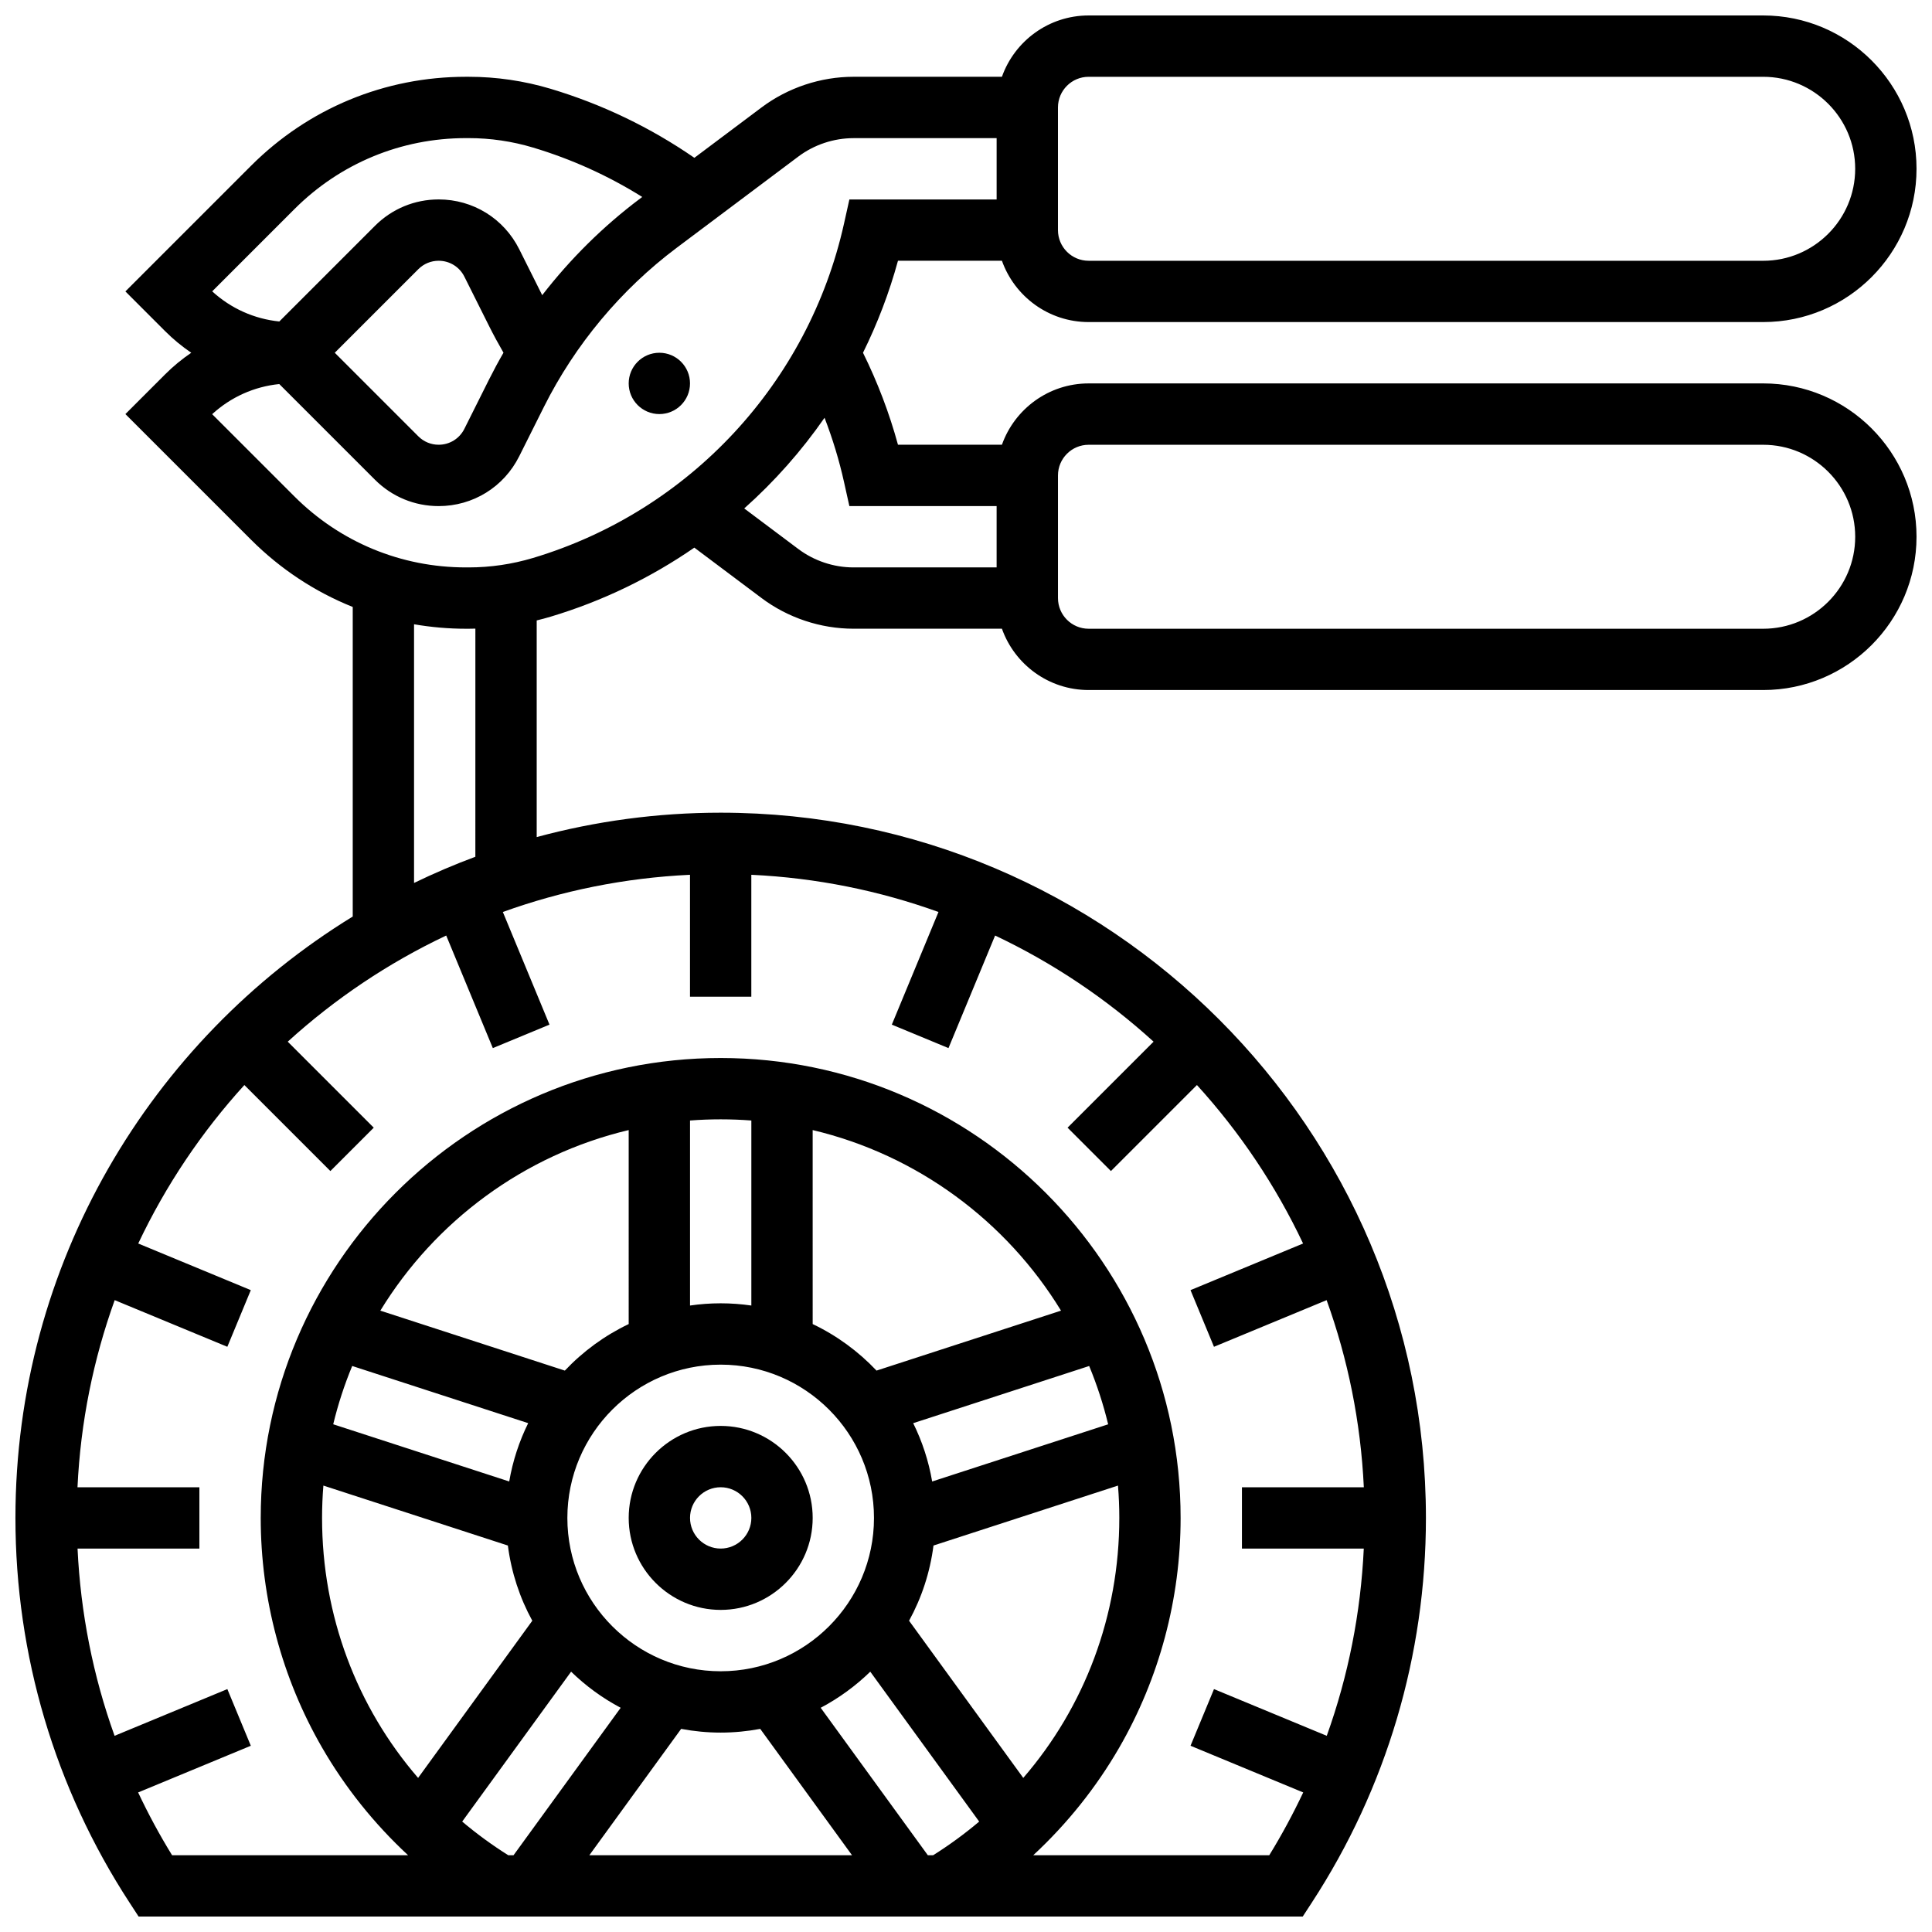 <?xml version="1.0" encoding="UTF-8"?>
<!-- Uploaded to: SVG Repo, www.svgrepo.com, Generator: SVG Repo Mixer Tools -->
<svg width="800px" height="800px" version="1.1" viewBox="144 144 512 512" xmlns="http://www.w3.org/2000/svg">
 <defs>
  <clipPath id="a">
   <path d="m148.09 148.09h503.81v503.81h-503.81z"/>
  </clipPath>
 </defs>
 <path d="m334.99 570.64c13.441 0 24.379-10.934 24.379-24.379 0-13.441-10.934-24.379-24.379-24.379-13.441 0-24.379 10.934-24.379 24.379 0 13.441 10.934 24.379 24.379 24.379zm0-32.504c4.481 0 8.125 3.644 8.125 8.125s-3.644 8.125-8.125 8.125c-4.481 0-8.125-3.644-8.125-8.125-0.004-4.481 3.644-8.125 8.125-8.125z"/>
 <path d="m326.86 245.61c0 4.488-3.637 8.125-8.125 8.125s-8.125-3.637-8.125-8.125 3.637-8.125 8.125-8.125 8.125 3.637 8.125 8.125"/>
 <g clip-path="url(#a)">
  <path d="m611.27 245.61h-178.77c-10.594 0-19.625 6.793-22.98 16.25h-27.547c-2.297-8.398-5.406-16.559-9.27-24.375 3.832-7.742 6.949-15.898 9.27-24.383h27.547c3.356 9.457 12.387 16.25 22.98 16.25h178.77c22.402 0 40.629-18.227 40.629-40.629 0-22.398-18.227-40.625-40.629-40.625h-178.77c-10.594 0-19.625 6.793-22.98 16.25h-39.32c-8.734 0-17.391 2.887-24.379 8.125l-17.805 13.352c-11.676-8.059-24.457-14.199-38.074-18.285-7.062-2.113-14.383-3.191-21.758-3.191h-0.711c-21.516 0-41.742 8.379-56.957 23.594l-33.285 33.289 10.504 10.508c2.156 2.156 4.484 4.07 6.949 5.746-2.465 1.676-4.797 3.59-6.949 5.746l-10.504 10.504 33.289 33.289c7.828 7.828 16.984 13.828 26.957 17.828v82.039c-53.578 32.895-89.387 92.031-89.387 159.38 0 36.352 10.457 71.605 30.242 101.95l2.402 3.688h308.5l2.402-3.688c19.793-30.344 30.25-65.594 30.25-101.95 0-103.05-83.84-186.9-186.9-186.9-16.863 0-33.203 2.258-48.754 6.465v-57.414c1.242-0.305 2.484-0.629 3.711-1 13.766-4.129 26.566-10.359 38.062-18.293l17.816 13.363c6.984 5.238 15.645 8.125 24.379 8.125h39.32c3.356 9.457 12.387 16.25 22.98 16.25h178.77c22.402 0 40.629-18.227 40.629-40.629s-18.227-40.629-40.629-40.629zm-186.9-73.133c0-4.481 3.644-8.125 8.125-8.125h178.77c13.441 0 24.379 10.934 24.379 24.379 0 13.441-10.934 24.379-24.379 24.379l-178.77-0.004c-4.481 0-8.125-3.644-8.125-8.125zm-202.36 26.957c12.145-12.145 28.293-18.832 45.469-18.832h0.711c5.793 0 11.539 0.844 17.086 2.508 10.227 3.07 19.918 7.457 28.926 13.086l-0.586 0.441c-9.734 7.301-18.469 15.953-25.926 25.586l-6.086-12.168c-4.07-8.145-12.254-13.203-21.352-13.203-6.375 0-12.371 2.484-16.879 6.992l-25.352 25.352c-6.641-0.676-12.828-3.445-17.785-7.984zm55.418 38.039c-1.348 2.328-2.625 4.699-3.828 7.102l-6.539 13.074c-1.297 2.598-3.91 4.211-6.812 4.211-2.035 0-3.949-0.793-5.387-2.231l-22.145-22.145 22.148-22.148c1.438-1.438 3.352-2.231 5.387-2.231 2.902 0 5.516 1.613 6.812 4.211l6.539 13.074c1.18 2.363 2.465 4.731 3.824 7.082zm163.2 308.8c0 25.871-9.176 50.047-25.453 68.891l-30.262-41.652c3.32-6.062 5.555-12.793 6.473-19.93l48.891-15.887c0.23 2.832 0.352 5.691 0.352 8.578zm-146.27 0c0-22.402 18.227-40.629 40.629-40.629 22.402 0 40.629 18.227 40.629 40.629s-18.227 40.629-40.629 40.629c-22.402 0-40.629-18.227-40.629-40.629zm40.633 56.883c3.582 0 7.078-0.348 10.48-0.984l24.328 33.488h-69.621l24.332-33.488c3.398 0.637 6.898 0.984 10.48 0.984zm54.898 32.504-28.395-39.078c4.832-2.555 9.25-5.789 13.137-9.57l28.863 39.723c-3.812 3.227-7.891 6.207-12.207 8.926zm1.145-99.051c-0.938-5.453-2.648-10.645-5.027-15.453l46.637-15.152c2.059 4.973 3.746 10.137 5.031 15.453zm-14.742-29.387c-4.809-5.082-10.535-9.289-16.922-12.332l-0.004-51.41c27.766 6.586 51.328 24.156 65.816 47.855zm-33.176-17.242c-2.656-0.383-5.367-0.59-8.125-0.59-2.762 0-5.473 0.207-8.125 0.59v-49.035c2.684-0.207 5.394-0.309 8.125-0.309 2.734 0 5.445 0.105 8.125 0.309zm-32.504 4.91c-6.387 3.043-12.113 7.246-16.922 12.332l-48.895-15.887c14.488-23.699 38.051-41.27 65.816-47.855zm-73.273 11.109 46.637 15.152c-2.379 4.809-4.09 10-5.027 15.453l-46.641-15.156c1.281-5.312 2.969-10.477 5.031-15.449zm-7.637 31.695 48.891 15.887c0.922 7.137 3.152 13.867 6.473 19.93l-30.262 41.652c-16.277-18.84-25.453-43.02-25.453-68.891 0-2.887 0.121-5.746 0.352-8.578zm36.785 89.039 28.863-39.723c3.887 3.781 8.305 7.012 13.137 9.57l-28.395 39.078h-1.398c-4.316-2.723-8.395-5.699-12.207-8.926zm213.88 8.926h-62.547c8.945-8.297 16.66-17.906 22.785-28.512 10.645-18.43 16.27-39.477 16.27-60.875 0-67.211-54.68-121.89-121.89-121.89-67.207 0-121.89 54.68-121.89 121.89 0 21.398 5.625 42.445 16.27 60.875 6.125 10.605 13.84 20.215 22.785 28.512h-62.543c-3.324-5.394-6.316-10.953-9-16.645l29.863-12.371-6.219-15.016-29.887 12.379c-5.707-15.871-9.008-32.57-9.812-49.609h32.289v-16.25h-32.305c0.816-17.328 4.231-33.984 9.859-49.598l29.852 12.363 6.219-15.016-29.832-12.355c7.285-15.395 16.793-29.539 28.129-41.996l22.793 22.793 11.492-11.492-22.793-22.793c12.461-11.336 26.602-20.848 41.996-28.129l12.355 29.832 15.016-6.219-12.363-29.852c15.609-5.629 32.27-9.043 49.598-9.859v32.305h16.25v-32.305c17.328 0.816 33.984 4.231 49.598 9.859l-12.363 29.852 15.016 6.219 12.355-29.832c15.395 7.285 29.539 16.793 41.996 28.129l-22.793 22.793 11.492 11.492 22.793-22.793c11.336 12.461 20.848 26.602 28.129 41.996l-29.832 12.355 6.219 15.016 29.852-12.363c5.629 15.609 9.043 32.27 9.859 49.598h-32.301v16.25h32.289c-0.805 17.039-4.106 33.738-9.812 49.609l-29.883-12.379-6.219 15.016 29.863 12.371c-2.688 5.688-5.68 11.25-9 16.645zm-210.39-264.61c-5.547 2.062-10.969 4.379-16.25 6.941v-68.551c4.5 0.77 9.09 1.184 13.75 1.184h0.711c0.598 0 1.195-0.02 1.793-0.031zm15.289-79.188c-5.547 1.664-11.297 2.508-17.086 2.508h-0.711c-17.176 0-33.324-6.688-45.465-18.832l-21.777-21.777c4.957-4.543 11.145-7.309 17.785-7.984l25.352 25.352c4.508 4.508 10.504 6.992 16.879 6.992 9.102 0 17.281-5.055 21.352-13.195l6.539-13.074c8.262-16.527 20.445-31.121 35.227-42.207l32.211-24.16c4.191-3.144 9.387-4.875 14.625-4.875h37.922v16.25h-39.023l-1.414 6.363c-9.387 42.242-40.965 76.207-82.414 88.641zm70.305-2.367-14.34-10.754c8.012-7.137 15.16-15.203 21.285-24.027 2.137 5.543 3.875 11.234 5.164 17.043l1.414 6.363h39.023v16.25h-37.922c-5.238 0-10.434-1.73-14.625-4.875zm255.7 21.129h-178.77c-4.481 0-8.125-3.644-8.125-8.125v-32.504c0-4.481 3.644-8.125 8.125-8.125h178.77c13.441 0 24.379 10.934 24.379 24.379 0 13.438-10.938 24.375-24.379 24.375z"/>
 </g>
</svg>